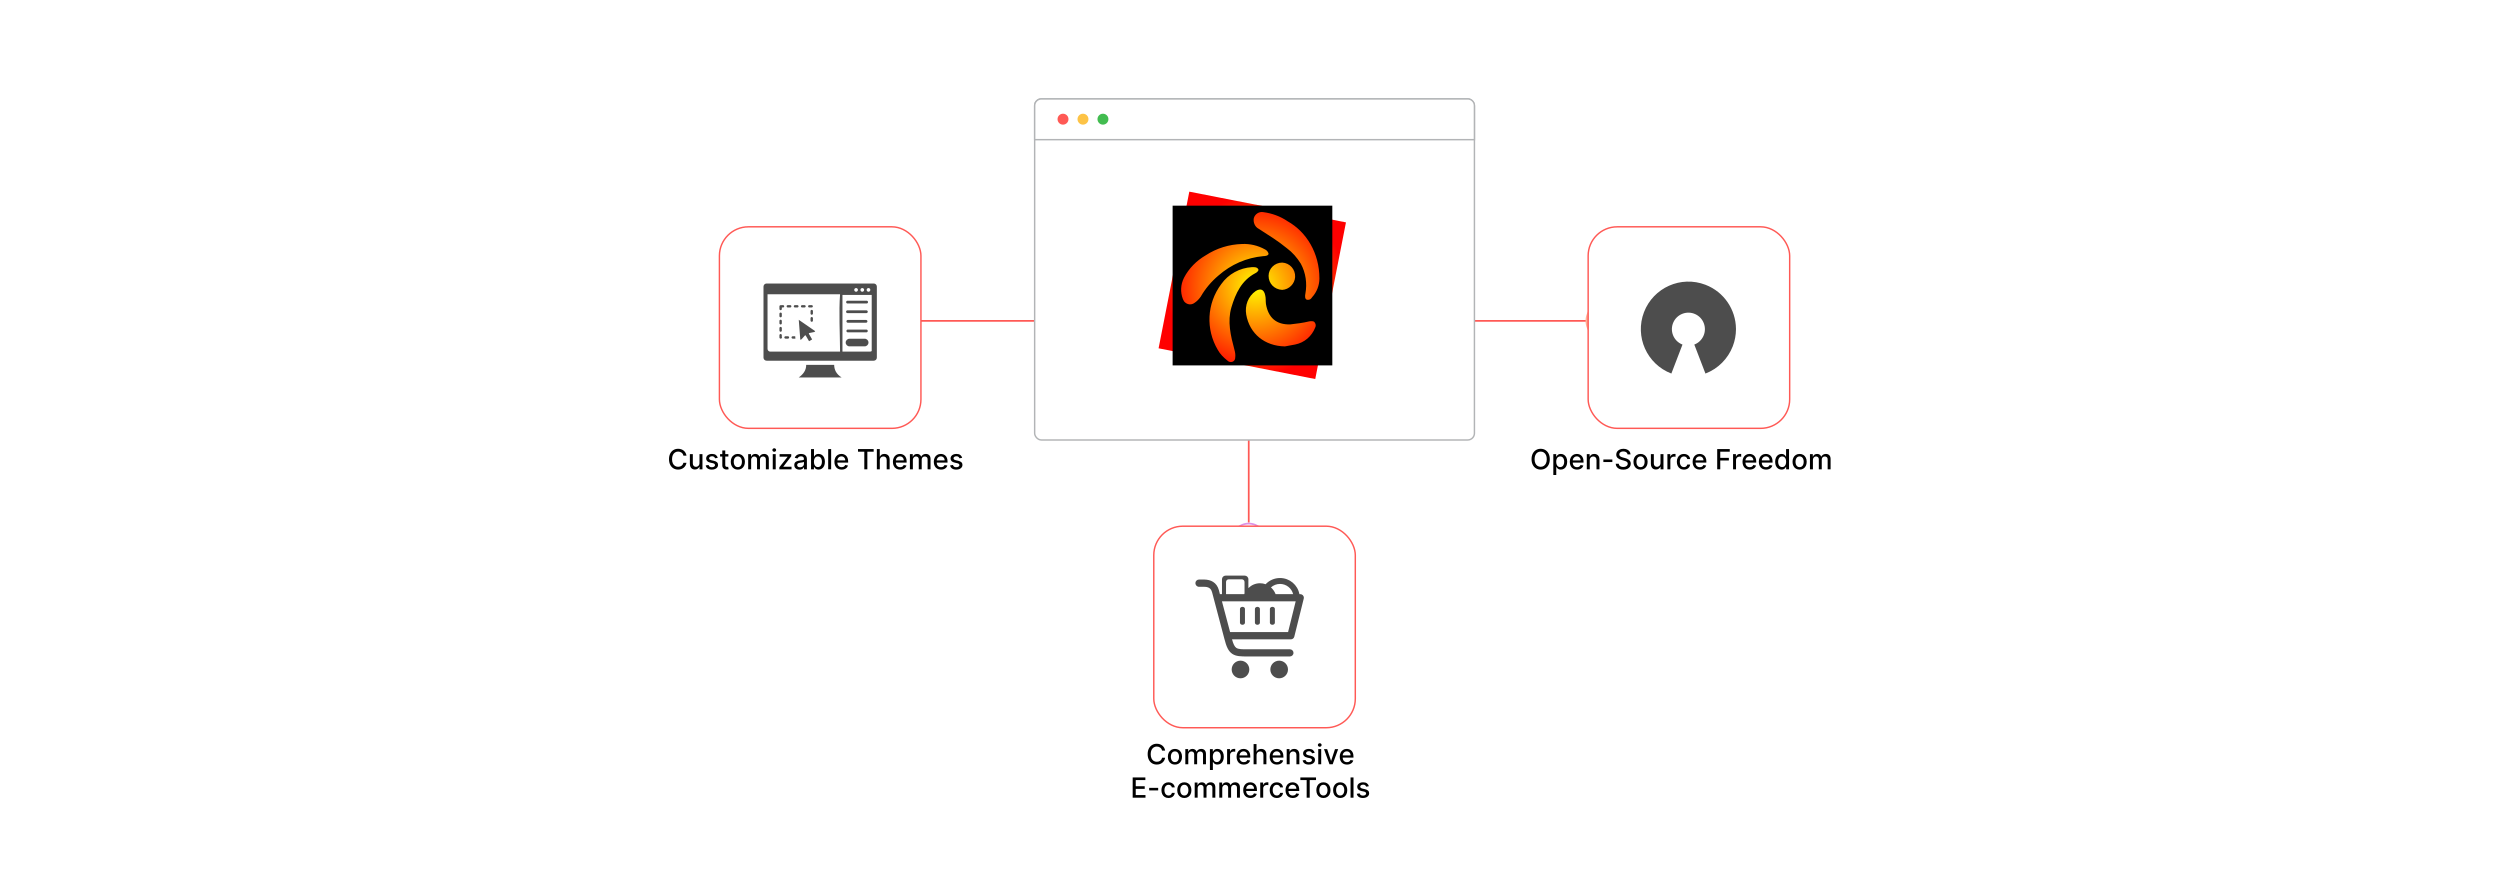 <?xml version="1.0" encoding="UTF-8"?><svg id="Layer_1" xmlns="http://www.w3.org/2000/svg" xmlns:xlink="http://www.w3.org/1999/xlink" viewBox="0 0 860 300"><defs><filter id="drop-shadow-1" filterUnits="userSpaceOnUse"><feOffset dx="2" dy="2"/><feGaussianBlur result="blur" stdDeviation="4"/><feFlood flood-color="#333" flood-opacity=".1"/><feComposite in2="blur" operator="in"/><feComposite in="SourceGraphic"/></filter><filter id="drop-shadow-2" filterUnits="userSpaceOnUse"><feOffset dx="2" dy="2"/><feGaussianBlur result="blur-2" stdDeviation="4"/><feFlood flood-color="#333" flood-opacity=".1"/><feComposite in2="blur-2" operator="in"/><feComposite in="SourceGraphic"/></filter><linearGradient id="New_Gradient_Swatch_copy_3" x1="545.421" y1="110.38" x2="558.561" y2="110.38" gradientUnits="userSpaceOnUse"><stop offset=".001" stop-color="#ffb199"/><stop offset="1" stop-color="#ff784e"/></linearGradient><filter id="drop-shadow-3" filterUnits="userSpaceOnUse"><feOffset dx="2" dy="2"/><feGaussianBlur result="blur-3" stdDeviation="4"/><feFlood flood-color="#333" flood-opacity=".1"/><feComposite in2="blur-3" operator="in"/><feComposite in="SourceGraphic"/></filter><filter id="drop-shadow-4" filterUnits="userSpaceOnUse"><feOffset dx="2" dy="2"/><feGaussianBlur result="blur-4" stdDeviation="4"/><feFlood flood-color="#333" flood-opacity=".1"/><feComposite in2="blur-4" operator="in"/><feComposite in="SourceGraphic"/></filter><radialGradient id="radial-gradient" cx="429.914" cy="2118.166" fx="429.914" fy="2118.166" r="30.73" gradientTransform="translate(0 2214.587) scale(1 -1)" gradientUnits="userSpaceOnUse"><stop offset="0" stop-color="#fffe00"/><stop offset=".27" stop-color="#ffb800"/><stop offset="1" stop-color="red"/></radialGradient></defs><rect width="860" height="300" rx="5" ry="5" fill="#fff" stroke-width="0"/><line x1="311.879" y1="110.38" x2="358.472" y2="110.38" fill="none" stroke="#ff5955" stroke-miterlimit="10" stroke-width=".599"/><circle cx="306.134" cy="110.38" r="5.744" fill="none" stroke="#ff5955" stroke-miterlimit="10" stroke-width=".599"/><g filter="url(#drop-shadow-1)"><rect x="245.479" y="76.027" width="69.323" height="69.323" rx="9.975" ry="9.975" fill="#fff" stroke="#ff5955" stroke-miterlimit="10" stroke-width=".5"/><path d="M261.702,95.526h36.877c.585.002,1.058.475,1.06,1.06v24.437c-.002.585-.475,1.058-1.06,1.06h-36.877c-.587-.002-1.062-.479-1.06-1.066h0v-24.437c.005-.582.478-1.052,1.06-1.054ZM276.3,115.362h.038l1.006-.581c.007-.007.013-.016.016-.025.003-.007.003-.015,0-.022l-1.101-1.904h0c-.01-.015-.016-.033-.019-.051-.021-.094.038-.187.132-.208.002-0.0.003-.001.004-.001l1.619-.336h0c.121-.022.235-.07.336-.14.033-.023.058-.055.073-.092.009-.02.009-.043,0-.064-.037-.057-.086-.104-.143-.14l-5.487-3.786.511,6.636c.001.067.018.133.048.194.011.021.031.036.054.041.039.005.079-.002.114-.019.111-.051.21-.125.289-.219l1.101-1.238h0c.013-.015.028-.028.044-.038.086-.048.195-.018.244.067l1.111,1.904c.006.002.013.002.019,0l-.009.022ZM266.535,102.984c-.226-.001-.41.181-.411.407,0,.015.001.029.002.043v.854c-.001.226.181.41.408.411.109.001.213-.042.291-.119.08-.076.124-.182.124-.292v-.511h.409c.226,0,.409-.183.409-.409,0-.226-.183-.409-.409-.409h-0l-.822.025ZM266.945,105.93c.001-.226-.181-.41-.408-.411-.109-.001-.213.042-.291.119-.08.076-.124.182-.124.292v.822c-.001.226.181.41.408.411.109.001.213-.042.291-.119.08-.076.124-.182.124-.292v-.835.013ZM266.945,108.392c-.001-.228-.187-.411-.415-.41-.106.001-.207.042-.283.115-.08.077-.124.184-.124.295v.819c.001.228.187.411.415.41.106-.001.207-.042.283-.115.08-.077.124-.184.124-.295v-.832.013ZM266.945,110.852c-.003-.228-.19-.41-.418-.407-.104.001-.205.043-.28.115-.079.076-.124.182-.124.292v.822c-.02.227.148.427.375.447.227.02.427-.148.447-.375.002-.024.002-.048,0-.072v-.835.013ZM266.945,113.314c.001-.226-.181-.41-.408-.411-.109-.001-.213.042-.291.119-.08.076-.124.182-.124.292v.749c-.009.228.169.419.396.428.005 0.0.011 0.0.016 0h.054c.228-.001.412-.187.411-.414-0-.072-.019-.142-.055-.204v-.574.016ZM268.23,113.67c-.226-.001-.41.181-.411.408-.001.109.042.213.119.291.076.08.182.124.292.124h.822c.228-.003.41-.19.407-.418-.001-.104-.043-.205-.115-.28-.076-.08-.182-.124-.292-.124h-.822ZM270.693,113.67c-.228.001-.411.187-.41.415.001.106.042.207.115.283.077.08.184.124.295.124h.819c.035.004.07.004.105,0l-.06-.806h-.854l-.009-.016ZM276.827,108.287c.003.228.19.41.418.407.104-.001.205-.043.28-.115.08-.076.124-.182.124-.292v-.822c.001-.226-.181-.41-.408-.411-.109-.001-.213.042-.291.119-.08.076-.124.182-.124.292v.822ZM276.827,105.825c-.02.227.148.427.375.447.227.02.427-.148.447-.375.002-.024.002-.048,0-.072v-.822c-.003-.228-.19-.41-.418-.407-.104.001-.205.043-.28.115-.079.076-.124.182-.124.292v.822ZM277.211,103.778c.226-.001.409-.185.408-.411-0-.106-.042-.208-.116-.284-.076-.08-.182-.124-.292-.124h-.822c-.226.001-.409.185-.408.411 0.0.106.042.208.116.284.076.08.182.124.292.124h.822ZM274.748,103.778c.226,0,.409-.183.409-.409,0-.226-.183-.409-.409-.409h-.819c-.226,0-.409.183-.409.409,0,.226.183.409.409.409h.819ZM272.289,103.778c.226,0,.409-.183.409-.409,0-.226-.183-.409-.409-.409h-.822c-.226,0-.409.183-.409.409,0,.226.183.409.409.409h.822ZM269.826,103.778c.226-.001.409-.185.408-.411-0-.106-.042-.208-.116-.284-.076-.08-.182-.124-.292-.124h-.822c-.226.001-.409.185-.408.411 0.0.106.042.208.116.284.076.08.182.124.292.124h.822ZM286.983,118.945c-.032-6.201-.463-13.707,0-19.721h-24.951v18.785c0,.526.426.952.952.952l23.999-.016ZM289.604,102.4c-.263.03-.501-.158-.531-.421-.03-.263.158-.501.421-.531.037-.004.073-.004.11,0h6.462c.263-.03.501.158.531.421.03.263-.158.501-.421.531-.037.004-.073.004-.11,0h-6.462ZM290.223,114.517h5.224c.724.002,1.309.59,1.308,1.314,0,.002,0,.004,0,.006h0c-.002.722-.586,1.307-1.308,1.311h-5.224c-.722-.004-1.306-.589-1.308-1.311h0c.002-.721.586-1.306,1.308-1.308v-.013ZM289.588,112.324c-.263-.03-.451-.268-.421-.531.026-.221.2-.395.421-.421h6.5c.263.03.451.268.421.531-.026.221-.2.395-.421.421h-6.5ZM289.706,109.017c-.263.03-.501-.158-.531-.421s.158-.501.421-.531c.037-.004.073-.004.11,0h6.265c.263.03.451.268.421.531-.026.221-.2.395-.421.421h-6.265ZM289.582,105.711c-.263.03-.501-.158-.531-.421-.03-.263.158-.501.421-.531.037-.004.073-.004.11,0h6.509c.263.03.451.268.421.531-.026.221-.2.395-.421.421h-6.509ZM297.868,118.764v-19.311h-10.063v19.492h9.521c.198.001.391-.063.549-.181h-.006ZM275.336,123.524h9.616c.025,1.663.711,3.155,2.567,4.326h-14.754c1.495-1.082,2.574-2.393,2.567-4.326h.003ZM296.757,97.088c.35,0,.635.284.635.635s-.284.635-.635.635-.635-.284-.635-.635.284-.635.635-.635ZM292.492,97.088c.35,0,.635.284.635.635s-.284.635-.635.635-.635-.284-.635-.635.284-.635.635-.635ZM294.625,97.088c.35,0,.635.284.635.635s-.284.635-.635.635-.635-.284-.635-.635.284-.635.635-.635Z" fill="#4d4d4d" fill-rule="evenodd" stroke-width="0"/></g><path d="M236.148,156.744h-1.06c-.041-.227-.117-.426-.229-.599s-.247-.318-.408-.439c-.161-.12-.34-.21-.539-.272-.198-.061-.408-.092-.631-.092-.401,0-.76.101-1.076.303s-.565.498-.748.888-.273.866-.273,1.428c0,.567.091,1.045.273,1.435.183.39.433.685.75.884.317.2.675.299,1.071.299.22,0,.429-.03.627-.09.199-.06.379-.149.539-.267.161-.118.298-.263.41-.434.112-.171.19-.368.233-.59l1.06.003c-.057.342-.166.657-.328.944s-.369.534-.622.741-.542.368-.866.481-.678.17-1.06.17c-.604,0-1.141-.144-1.612-.43s-.843-.698-1.113-1.233c-.272-.535-.406-1.173-.406-1.915,0-.744.136-1.382.408-1.917.272-.534.644-.944,1.115-1.231.472-.287,1.008-.43,1.608-.43.369,0,.715.053,1.035.158.321.105.609.26.866.462.256.203.468.45.636.742.168.291.281.624.34.998Z" stroke-width="0"/><path d="M240.624,159.278v-3.057h1.02v5.224h-1v-.905h-.055c-.12.279-.311.511-.576.696-.264.185-.592.277-.984.277-.336,0-.632-.074-.89-.223-.257-.148-.459-.369-.605-.662-.146-.292-.22-.654-.22-1.085v-3.323h1.017v3.2c0,.356.099.639.296.85s.453.316.769.316c.19,0,.381-.048.569-.143.19-.095.348-.239.474-.432.125-.193.188-.438.185-.735Z" stroke-width="0"/><path d="M246.913,157.496l-.922.163c-.038-.118-.099-.23-.182-.336s-.194-.194-.335-.262c-.141-.068-.316-.102-.527-.102-.288,0-.528.064-.721.192s-.289.293-.289.495c0,.175.065.315.194.422.129.106.337.194.625.262l.83.19c.48.111.839.282,1.074.514.236.231.354.532.354.901,0,.312-.091.591-.271.835-.181.244-.431.435-.752.573-.32.138-.691.207-1.113.207-.585,0-1.062-.126-1.432-.376-.37-.251-.597-.607-.681-1.069l.983-.15c.06.256.186.45.377.58s.439.195.745.195c.333,0,.6-.069.799-.209.199-.139.3-.31.3-.512,0-.163-.061-.3-.183-.412-.121-.111-.307-.195-.556-.252l-.885-.194c-.487-.111-.847-.288-1.079-.531s-.349-.55-.349-.921c0-.309.086-.578.259-.81.172-.231.41-.412.714-.542s.651-.195,1.044-.195c.565,0,1.009.122,1.333.366s.538.569.643.978Z" stroke-width="0"/><path d="M250.559,156.22v.816h-2.853v-.816h2.853ZM248.471,154.969h1.017v4.941c0,.197.029.345.088.444.06.099.136.166.23.201.095.035.197.053.309.053.081,0,.152-.006.214-.017s.108-.021.143-.027l.184.84c-.059.023-.143.046-.251.07-.109.024-.245.037-.408.039-.268.005-.518-.043-.748-.143-.231-.1-.419-.254-.561-.462-.143-.209-.214-.471-.214-.786v-5.152Z" stroke-width="0"/><path d="M253.817,161.549c-.489,0-.917-.112-1.282-.337-.365-.224-.648-.538-.85-.942-.202-.403-.303-.875-.303-1.415,0-.542.101-1.016.303-1.421.201-.406.484-.721.85-.946.365-.224.793-.336,1.282-.336.49,0,.917.112,1.282.336.365.225.648.54.85.946.202.406.303.879.303,1.421,0,.54-.101,1.011-.303,1.415-.201.404-.484.718-.85.942-.365.225-.792.337-1.282.337ZM253.821,160.696c.317,0,.58-.084.788-.252.209-.168.363-.391.465-.67.101-.279.151-.586.151-.921,0-.334-.051-.64-.151-.92-.102-.28-.256-.505-.465-.675-.208-.17-.471-.255-.788-.255-.32,0-.585.085-.795.255-.209.17-.364.396-.466.675-.101.28-.151.586-.151.92,0,.335.051.643.151.921.102.279.257.502.466.67.21.168.475.252.795.252Z" stroke-width="0"/><path d="M257.375,161.444v-5.224h.976v.85h.065c.108-.288.286-.513.533-.675s.543-.243.888-.243c.35,0,.643.082.879.245.237.164.412.388.525.673h.055c.125-.279.323-.501.596-.668.272-.167.596-.25.973-.25.474,0,.86.148,1.161.445.3.297.45.745.45,1.343v3.503h-1.017v-3.408c0-.353-.097-.61-.289-.769s-.423-.238-.69-.238c-.331,0-.588.102-.772.304-.184.203-.275.463-.275.781v3.329h-1.013v-3.472c0-.283-.089-.511-.266-.684s-.407-.258-.69-.258c-.192,0-.37.05-.532.151-.162.101-.292.241-.391.42s-.148.387-.148.622v3.221h-1.017Z" stroke-width="0"/><path d="M266.341,155.415c-.177,0-.328-.06-.454-.179s-.189-.261-.189-.427c0-.168.062-.311.189-.43s.277-.179.454-.179.328.06.454.179.189.262.189.43c0,.166-.062.308-.189.427s-.277.179-.454.179ZM265.827,161.444v-5.224h1.017v5.224h-1.017Z" stroke-width="0"/><path d="M268.093,161.444v-.697l2.829-3.595v-.047h-2.737v-.884h4.006v.741l-2.721,3.551v.047h2.815v.884h-4.192Z" stroke-width="0"/><path d="M274.993,161.56c-.331,0-.631-.062-.898-.185s-.478-.303-.634-.539-.233-.525-.233-.867c0-.294.057-.537.17-.728s.267-.341.459-.452c.193-.111.408-.195.646-.252s.48-.1.728-.129c.314-.036.567-.066.762-.09.195-.024.337-.063.426-.117.088-.055.133-.143.133-.266v-.023c0-.297-.084-.527-.25-.69-.167-.164-.415-.245-.743-.245-.343,0-.612.076-.808.226-.196.151-.332.318-.407.502l-.955-.218c.113-.317.279-.574.498-.77.219-.196.471-.339.757-.429.285-.089.586-.134.901-.134.208,0,.43.024.665.073.234.049.454.138.659.267.205.129.374.314.505.553.132.239.197.549.197.93v3.469h-.993v-.714h-.04c-.066.132-.165.261-.296.388-.132.127-.301.232-.507.316-.207.084-.454.126-.741.126ZM275.214,160.743c.281,0,.521-.055.723-.167.2-.111.353-.257.459-.437s.158-.373.158-.58v-.673c-.036.036-.106.069-.209.1-.103.031-.221.057-.352.078-.131.021-.259.041-.384.058-.125.017-.23.031-.312.043-.197.025-.377.067-.539.126-.162.059-.292.144-.388.253-.097.11-.144.256-.144.437,0,.252.093.441.278.57.185.128.423.192.711.192Z" stroke-width="0"/><path d="M278.997,161.444v-6.965h1.017v2.588h.06c.06-.108.144-.234.256-.377.11-.143.265-.268.462-.376.197-.108.458-.162.782-.162.422,0,.798.106,1.129.32.331.213.592.52.781.921.189.401.283.884.283,1.449s-.094,1.048-.282,1.45c-.188.403-.446.712-.775.929-.328.216-.704.325-1.125.325-.317,0-.577-.053-.777-.16-.201-.107-.357-.231-.471-.374-.114-.143-.201-.27-.263-.381h-.085v.813h-.992ZM279.993,158.832c0,.367.053.69.16.966.106.277.26.493.462.648s.449.233.741.233c.304,0,.558-.081.762-.243s.359-.383.465-.662.158-.593.158-.942c0-.345-.052-.654-.155-.928-.102-.274-.257-.491-.462-.65-.206-.159-.461-.238-.768-.238-.295,0-.543.076-.746.228s-.356.364-.461.636-.156.589-.156.952Z" stroke-width="0"/><path d="M285.914,154.479v6.965h-1.017v-6.965h1.017Z" stroke-width="0"/><path d="M289.522,161.549c-.515,0-.957-.11-1.328-.332-.37-.221-.656-.533-.856-.935-.201-.403-.301-.875-.301-1.417,0-.535.1-1.007.301-1.415.2-.408.481-.727.843-.956.362-.229.785-.343,1.27-.343.295,0,.58.049.857.146.276.098.524.251.744.46.221.208.394.479.52.811s.19.735.19,1.209v.36h-4.152v-.762h3.156c0-.268-.055-.505-.163-.712-.109-.207-.262-.372-.458-.492s-.426-.18-.689-.18c-.285,0-.534.07-.746.209-.212.14-.376.321-.49.544s-.172.465-.172.726v.595c0,.349.062.646.185.891.124.245.297.432.519.56.223.128.482.192.779.192.192,0,.368-.028.527-.084.158-.056.295-.139.411-.25.115-.111.204-.248.265-.412l.963.174c-.077.283-.215.531-.413.743-.198.212-.446.377-.745.493-.298.117-.638.175-1.019.175Z" stroke-width="0"/><path d="M295.152,155.384v-.905h5.39v.905h-2.173v6.06h-1.047v-6.06h-2.17Z" stroke-width="0"/><path d="M302.654,158.342v3.102h-1.017v-6.965h1.003v2.591h.065c.123-.281.31-.504.561-.67s.58-.248.986-.248c.358,0,.672.074.94.221.269.147.477.367.626.658.148.291.223.655.223,1.09v3.323h-1.018v-3.2c0-.383-.099-.681-.296-.893s-.471-.318-.822-.318c-.24,0-.455.051-.644.153s-.338.251-.445.447c-.108.196-.162.433-.162.709Z" stroke-width="0"/><path d="M309.643,161.549c-.515,0-.957-.11-1.328-.332-.37-.221-.656-.533-.856-.935-.201-.403-.301-.875-.301-1.417,0-.535.1-1.007.301-1.415.2-.408.481-.727.843-.956.362-.229.785-.343,1.27-.343.295,0,.58.049.857.146.276.098.524.251.744.46.221.208.394.479.52.811s.19.735.19,1.209v.36h-4.152v-.762h3.156c0-.268-.055-.505-.163-.712-.109-.207-.262-.372-.458-.492s-.426-.18-.689-.18c-.285,0-.534.07-.746.209-.212.14-.376.321-.49.544s-.172.465-.172.726v.595c0,.349.062.646.185.891.124.245.297.432.519.56.223.128.482.192.779.192.192,0,.368-.028.527-.084.158-.056.295-.139.411-.25.115-.111.204-.248.265-.412l.963.174c-.077.283-.215.531-.413.743-.198.212-.446.377-.745.493-.298.117-.638.175-1.019.175Z" stroke-width="0"/><path d="M313.008,161.444v-5.224h.976v.85h.065c.108-.288.286-.513.533-.675s.543-.243.888-.243c.35,0,.643.082.879.245.237.164.412.388.525.673h.055c.125-.279.323-.501.596-.668.272-.167.596-.25.973-.25.474,0,.86.148,1.161.445.3.297.45.745.45,1.343v3.503h-1.017v-3.408c0-.353-.097-.61-.289-.769s-.423-.238-.69-.238c-.331,0-.588.102-.772.304-.184.203-.275.463-.275.781v3.329h-1.013v-3.472c0-.283-.089-.511-.266-.684s-.407-.258-.69-.258c-.192,0-.37.05-.532.151-.162.101-.292.241-.391.42s-.148.387-.148.622v3.221h-1.017Z" stroke-width="0"/><path d="M323.71,161.549c-.515,0-.957-.11-1.328-.332-.37-.221-.656-.533-.856-.935-.201-.403-.301-.875-.301-1.417,0-.535.1-1.007.301-1.415.2-.408.481-.727.843-.956.362-.229.785-.343,1.27-.343.295,0,.58.049.857.146.276.098.524.251.744.46.221.208.394.479.52.811s.19.735.19,1.209v.36h-4.152v-.762h3.156c0-.268-.055-.505-.163-.712-.109-.207-.262-.372-.458-.492s-.426-.18-.689-.18c-.285,0-.534.07-.746.209-.212.14-.376.321-.49.544s-.172.465-.172.726v.595c0,.349.062.646.185.891.124.245.297.432.519.56.223.128.482.192.779.192.192,0,.368-.028.527-.084.158-.056.295-.139.411-.25.115-.111.204-.248.265-.412l.963.174c-.077.283-.215.531-.413.743-.198.212-.446.377-.745.493-.298.117-.638.175-1.019.175Z" stroke-width="0"/><path d="M330.988,157.496l-.922.163c-.038-.118-.099-.23-.182-.336s-.194-.194-.335-.262c-.141-.068-.316-.102-.527-.102-.288,0-.528.064-.721.192s-.289.293-.289.495c0,.175.065.315.194.422.129.106.337.194.625.262l.83.19c.48.111.839.282,1.074.514.236.231.354.532.354.901,0,.312-.091.591-.271.835-.181.244-.431.435-.752.573-.32.138-.691.207-1.113.207-.585,0-1.062-.126-1.432-.376-.37-.251-.597-.607-.681-1.069l.983-.15c.06.256.186.45.377.58s.439.195.745.195c.333,0,.6-.069.799-.209.199-.139.3-.31.3-.512,0-.163-.061-.3-.183-.412-.121-.111-.307-.195-.556-.252l-.885-.194c-.487-.111-.847-.288-1.079-.531s-.349-.55-.349-.921c0-.309.086-.578.259-.81.172-.231.41-.412.714-.542s.651-.195,1.044-.195c.565,0,1.009.122,1.333.366s.538.569.643.978Z" stroke-width="0"/><line x1="429.563" y1="146.699" x2="429.563" y2="179.763" fill="none" stroke="#ff5955" stroke-miterlimit="10" stroke-width=".599"/><circle cx="429.563" cy="185.854" r="5.744" fill="none" stroke="#db92e6" stroke-miterlimit="10" stroke-width=".599"/><circle cx="429.563" cy="140.955" r="5.744" fill="none" stroke="#db92e6" stroke-miterlimit="10" stroke-width=".599"/><g filter="url(#drop-shadow-2)"><rect x="394.901" y="179.013" width="69.323" height="69.323" rx="9.975" ry="9.975" fill="#fff" stroke="#ff5955" stroke-miterlimit="10" stroke-width=".5"/><path d="M410.445,199.859c-.665,0-1.233-.568-1.233-1.264,0-.665.568-1.233,1.233-1.233h1.835c1.139.03,2.15.252,3.001.79.948.601,1.643,1.516,2.023,2.876,0,.03,0,.064.03.094l.316,1.267h.711v-5.127c0-.69.562-1.251,1.251-1.251h6.582c.69,0,1.251.562,1.251,1.251v3.043c1.039-1.036,2.448-1.671,4.003-1.671.674,0,1.324.121,1.926.34,1.239-1.315,2.998-2.138,4.948-2.138,3.329,0,6.096,2.393,6.679,5.552h.301c.696,0,1.233.568,1.233,1.233,0,.128-.033.252-.064.38l-3.223,12.988c-.128.568-.632.948-1.2.948h-20.229c.444,1.643.884,2.527,1.485,2.94.726.474,1.992.504,4.109.474h14.315c.696,0,1.233.568,1.233,1.233,0,.696-.568,1.233-1.233,1.233h-14.282c-2.624.03-4.234-.03-5.531-.884-1.327-.884-2.023-2.402-2.718-5.151h0l-4.234-16.025q0-.03-.03-.064c-.188-.696-.504-1.169-.948-1.421-.444-.285-1.042-.41-1.737-.41h-1.804v-.003h0ZM434.841,207.458c0-.389.386-.705.86-.705s.86.316.86.705v4.766c0,.389-.386.705-.86.705s-.86-.316-.86-.705v-4.766h0ZM429.692,207.458c0-.389.386-.705.86-.705s.86.316.86.705v4.766c0,.389-.386.705-.86.705s-.86-.316-.86-.705v-4.766h0ZM424.547,207.458c0-.389.386-.705.86-.705s.86.316.86.705v4.766c0,.389-.386.705-.86.705s-.86-.316-.86-.705v-4.766h0ZM435.202,200.072c.702.623,1.258,1.415,1.607,2.317h6.029c-.51-2.02-2.339-3.517-4.516-3.517-1.2,0-2.293.453-3.119,1.2h0ZM437.219,204.852h-18.874l2.813,10.588h19.94l2.621-10.588h-6.5ZM426.011,202.389c.033-.088.07-.173.106-.258v-3.933c0-.498-.41-.908-.908-.908h-4.544c-.498,0-.908.407-.908.908v4.191h6.254ZM438.033,225.269c1.677,0,3.034,1.358,3.034,3.034s-1.358,3.034-3.034,3.034c-1.674,0-3.034-1.358-3.034-3.034s1.361-3.034,3.034-3.034h0ZM424.729,225.269c1.674,0,3.034,1.358,3.034,3.034s-1.358,3.034-3.034,3.034-3.034-1.358-3.034-3.034,1.358-3.034,3.034-3.034h0Z" fill="#4d4d4d" stroke-width="0"/></g><path d="M400.806,258.214h-1.06c-.041-.227-.117-.426-.229-.599s-.247-.318-.408-.439c-.161-.12-.34-.21-.539-.272-.198-.061-.408-.092-.631-.092-.401,0-.76.101-1.076.303s-.565.498-.748.888-.273.866-.273,1.428c0,.567.091,1.045.273,1.435.183.39.433.685.75.884.317.2.675.299,1.071.299.22,0,.429-.03.627-.09.199-.06.379-.149.539-.267.161-.118.298-.263.41-.434.112-.171.19-.368.233-.59l1.06.003c-.057.342-.166.657-.328.944s-.369.534-.622.741-.542.368-.866.481-.678.17-1.06.17c-.604,0-1.141-.144-1.612-.43s-.843-.698-1.113-1.233c-.272-.535-.406-1.173-.406-1.915,0-.744.136-1.382.408-1.917.272-.534.644-.944,1.115-1.231.472-.287,1.008-.43,1.608-.43.369,0,.715.053,1.035.158.321.105.609.26.866.462.256.203.468.45.636.742.168.291.281.624.34.998Z" stroke-width="0"/><path d="M404.183,263.02c-.489,0-.917-.112-1.282-.337-.365-.224-.648-.538-.85-.942-.202-.403-.303-.875-.303-1.415,0-.542.101-1.016.303-1.421.201-.406.484-.721.85-.946.365-.224.793-.336,1.282-.336.49,0,.917.112,1.282.336.365.225.648.54.85.946.202.406.303.879.303,1.421,0,.54-.101,1.011-.303,1.415-.201.404-.484.718-.85.942-.365.225-.792.337-1.282.337ZM404.187,262.166c.317,0,.58-.084.788-.252.209-.168.363-.391.465-.67.101-.279.151-.586.151-.921,0-.334-.051-.64-.151-.92-.102-.28-.256-.505-.465-.675-.208-.17-.471-.255-.788-.255-.32,0-.585.085-.795.255-.209.17-.364.396-.466.675-.101.28-.151.586-.151.92,0,.335.051.643.151.921.102.279.257.502.466.67.21.168.475.252.795.252Z" stroke-width="0"/><path d="M407.751,262.914v-5.224h.976v.85h.065c.108-.288.286-.513.533-.675s.543-.243.888-.243c.35,0,.643.082.879.245.237.164.412.388.525.673h.055c.125-.279.323-.501.596-.668.272-.167.596-.25.973-.25.474,0,.86.148,1.161.445.3.297.45.745.45,1.343v3.503h-1.017v-3.408c0-.353-.097-.61-.289-.769s-.423-.238-.69-.238c-.331,0-.588.102-.772.304-.184.203-.275.463-.275.781v3.329h-1.013v-3.472c0-.283-.089-.511-.266-.684s-.407-.258-.69-.258c-.192,0-.37.05-.532.151-.162.101-.292.241-.391.42s-.148.387-.148.622v3.221h-1.017Z" stroke-width="0"/><path d="M416.212,264.873v-7.183h.993v.847h.085c.059-.108.144-.234.255-.377.111-.143.266-.268.463-.376.197-.108.458-.162.782-.162.421,0,.798.106,1.129.32.331.213.591.52.78.921s.284.884.284,1.449-.095,1.048-.282,1.45c-.189.403-.447.712-.775.929-.329.216-.704.325-1.126.325-.317,0-.576-.053-.777-.16-.2-.107-.357-.231-.471-.374-.113-.143-.2-.27-.262-.381h-.061v2.772h-1.017ZM417.208,260.302c0,.367.054.69.16.966.106.277.261.493.463.648.201.155.448.233.741.233.304,0,.558-.081.762-.243s.358-.383.464-.662.158-.593.158-.942c0-.345-.052-.654-.154-.928-.103-.274-.258-.491-.463-.65s-.461-.238-.767-.238c-.295,0-.544.076-.747.228-.202.152-.356.364-.461.636-.103.272-.156.589-.156.952Z" stroke-width="0"/><path d="M422.122,262.914v-5.224h.982v.83h.055c.096-.281.264-.503.505-.665s.516-.243.821-.243c.064,0,.139.002.227.007.087.004.155.01.205.017v.973c-.04-.012-.113-.024-.217-.039-.104-.015-.209-.022-.314-.022-.24,0-.454.051-.641.151-.188.101-.335.24-.444.418-.108.178-.163.38-.163.607v3.19h-1.017Z" stroke-width="0"/><path d="M427.862,263.02c-.515,0-.957-.11-1.328-.332-.37-.221-.656-.533-.856-.935-.201-.403-.301-.875-.301-1.417,0-.535.1-1.007.301-1.415.2-.408.481-.727.843-.956.362-.229.785-.343,1.27-.343.295,0,.58.049.857.146.276.098.524.251.744.46.221.208.394.479.52.811s.19.735.19,1.209v.36h-4.152v-.762h3.156c0-.268-.055-.505-.163-.712-.109-.207-.262-.372-.458-.492s-.426-.18-.689-.18c-.285,0-.534.07-.746.209-.212.14-.376.321-.49.544s-.172.465-.172.726v.595c0,.349.062.646.185.891.124.245.297.432.519.56.223.128.482.192.779.192.192,0,.368-.028.527-.084.158-.056.295-.139.411-.25.115-.111.204-.248.265-.412l.963.174c-.077.283-.215.531-.413.743-.198.212-.446.377-.745.493-.298.117-.638.175-1.019.175Z" stroke-width="0"/><path d="M432.253,259.813v3.102h-1.017v-6.965h1.003v2.591h.065c.123-.281.31-.504.561-.67s.58-.248.986-.248c.358,0,.672.074.94.221.269.147.477.367.626.658.148.291.223.655.223,1.09v3.323h-1.018v-3.2c0-.383-.099-.681-.296-.893s-.471-.318-.822-.318c-.24,0-.455.051-.644.153s-.338.251-.445.447c-.108.196-.162.433-.162.709Z" stroke-width="0"/><path d="M439.252,263.02c-.515,0-.957-.11-1.328-.332-.37-.221-.656-.533-.856-.935-.201-.403-.301-.875-.301-1.417,0-.535.1-1.007.301-1.415.2-.408.481-.727.843-.956.362-.229.785-.343,1.27-.343.295,0,.58.049.857.146.276.098.524.251.744.46.221.208.394.479.52.811s.19.735.19,1.209v.36h-4.152v-.762h3.156c0-.268-.055-.505-.163-.712-.109-.207-.262-.372-.458-.492s-.426-.18-.689-.18c-.285,0-.534.07-.746.209-.212.14-.376.321-.49.544s-.172.465-.172.726v.595c0,.349.062.646.185.891.124.245.297.432.519.56.223.128.482.192.779.192.192,0,.368-.028.527-.084.158-.056.295-.139.411-.25.115-.111.204-.248.265-.412l.963.174c-.077.283-.215.531-.413.743-.198.212-.446.377-.745.493-.298.117-.638.175-1.019.175Z" stroke-width="0"/><path d="M443.641,259.813v3.102h-1.017v-5.224h.976v.85h.065c.12-.276.309-.498.565-.666.258-.168.582-.252.975-.252.356,0,.668.074.935.223s.475.369.622.662.221.654.221,1.085v3.323h-1.017v-3.2c0-.378-.099-.675-.296-.889s-.468-.321-.812-.321c-.236,0-.445.051-.628.153s-.326.251-.432.447-.158.433-.158.709Z" stroke-width="0"/><path d="M452.26,258.966l-.922.163c-.038-.118-.099-.23-.182-.336s-.194-.194-.335-.262c-.141-.068-.316-.102-.527-.102-.288,0-.528.064-.721.192s-.289.293-.289.495c0,.175.065.315.194.422.129.106.337.194.625.262l.83.19c.48.111.839.282,1.074.514.236.231.354.532.354.901,0,.312-.091.591-.271.835-.181.244-.431.435-.752.573-.32.138-.691.207-1.113.207-.585,0-1.062-.126-1.432-.376-.37-.251-.597-.607-.681-1.069l.983-.15c.06.256.186.45.377.58s.439.195.745.195c.333,0,.6-.069.799-.209.199-.139.3-.31.3-.512,0-.163-.061-.3-.183-.412-.121-.111-.307-.195-.556-.252l-.885-.194c-.487-.111-.847-.288-1.079-.531s-.349-.55-.349-.921c0-.309.086-.578.259-.81.172-.231.41-.412.714-.542s.651-.195,1.044-.195c.565,0,1.009.122,1.333.366s.538.569.643.978Z" stroke-width="0"/><path d="M453.991,256.885c-.177,0-.328-.06-.454-.179s-.189-.261-.189-.427c0-.168.062-.311.189-.43s.277-.179.454-.179.328.06.454.179.189.262.189.43c0,.166-.062.308-.189.427s-.277.179-.454.179ZM453.477,262.914v-5.224h1.017v5.224h-1.017Z" stroke-width="0"/><path d="M460.33,257.691l-1.895,5.224h-1.088l-1.897-5.224h1.091l1.323,4.019h.055l1.319-4.019h1.092Z" stroke-width="0"/><path d="M463.352,263.02c-.515,0-.957-.11-1.328-.332-.37-.221-.656-.533-.856-.935-.201-.403-.301-.875-.301-1.417,0-.535.1-1.007.301-1.415.2-.408.481-.727.843-.956.362-.229.785-.343,1.27-.343.295,0,.58.049.857.146.276.098.524.251.744.46.221.208.394.479.52.811s.19.735.19,1.209v.36h-4.152v-.762h3.156c0-.268-.055-.505-.163-.712-.109-.207-.262-.372-.458-.492s-.426-.18-.689-.18c-.285,0-.534.07-.746.209-.212.14-.376.321-.49.544s-.172.465-.172.726v.595c0,.349.062.646.185.891.124.245.297.432.519.56.223.128.482.192.779.192.192,0,.368-.028.527-.084.158-.056.295-.139.411-.25.115-.111.204-.248.265-.412l.963.174c-.077.283-.215.531-.413.743-.198.212-.446.377-.745.493-.298.117-.638.175-1.019.175Z" stroke-width="0"/><path d="M389.642,274.406v-6.965h4.366v.905h-3.315v2.122h3.088v.901h-3.088v2.132h3.356v.905h-4.407Z" stroke-width="0"/><path d="M398.413,271.022v.881h-3.088v-.881h3.088Z" stroke-width="0"/><path d="M401.969,274.511c-.506,0-.94-.115-1.304-.345-.364-.23-.644-.548-.839-.954-.195-.406-.292-.871-.292-1.394,0-.531.1-1.0.299-1.406s.48-.725.844-.954c.362-.229.79-.343,1.282-.343.397,0,.75.073,1.06.219.31.146.561.351.753.614.192.263.306.57.342.922h-.989c-.055-.245-.179-.456-.372-.633-.194-.177-.453-.265-.777-.265-.283,0-.531.074-.743.223s-.377.359-.495.633c-.117.273-.177.596-.177.967,0,.381.059.71.174.986.115.276.279.491.491.643s.462.228.75.228c.192,0,.368-.036.525-.107.157-.071.29-.174.398-.308.108-.134.184-.294.227-.483h.989c-.036.338-.145.64-.329.905s-.43.474-.736.625c-.308.152-.667.228-1.08.228Z" stroke-width="0"/><path d="M407.407,274.511c-.489,0-.917-.112-1.282-.337-.365-.224-.648-.538-.85-.942-.202-.403-.303-.875-.303-1.415,0-.542.101-1.016.303-1.421.201-.406.484-.721.85-.946.365-.224.793-.336,1.282-.336.49,0,.917.112,1.282.336.365.225.648.54.85.946.202.406.303.879.303,1.421,0,.54-.101,1.011-.303,1.415-.201.404-.484.718-.85.942-.365.225-.792.337-1.282.337ZM407.411,273.658c.317,0,.58-.084.788-.252.209-.168.363-.391.465-.67.101-.279.151-.586.151-.921,0-.334-.051-.64-.151-.92-.102-.28-.256-.505-.465-.675-.208-.17-.471-.255-.788-.255-.32,0-.585.085-.795.255-.209.17-.364.396-.466.675-.101.28-.151.586-.151.92,0,.335.051.643.151.921.102.279.257.502.466.67.21.168.475.252.795.252Z" stroke-width="0"/><path d="M410.974,274.406v-5.224h.976v.85h.065c.108-.288.286-.513.533-.675s.543-.243.888-.243c.35,0,.643.082.879.245.237.164.412.388.525.673h.055c.125-.279.323-.501.596-.668.272-.167.596-.25.973-.25.474,0,.86.148,1.161.445.3.297.45.745.45,1.343v3.503h-1.017v-3.408c0-.353-.097-.61-.289-.769s-.423-.238-.69-.238c-.331,0-.588.102-.772.304-.184.203-.275.463-.275.781v3.329h-1.013v-3.472c0-.283-.089-.511-.266-.684s-.407-.258-.69-.258c-.192,0-.37.05-.532.151-.162.101-.292.241-.391.42s-.148.387-.148.622v3.221h-1.017Z" stroke-width="0"/><path d="M419.435,274.406v-5.224h.976v.85h.065c.108-.288.286-.513.533-.675s.543-.243.888-.243c.35,0,.643.082.879.245.237.164.412.388.525.673h.055c.125-.279.323-.501.596-.668.272-.167.596-.25.973-.25.474,0,.86.148,1.161.445.3.297.45.745.45,1.343v3.503h-1.017v-3.408c0-.353-.097-.61-.289-.769s-.423-.238-.69-.238c-.331,0-.588.102-.772.304-.184.203-.275.463-.275.781v3.329h-1.013v-3.472c0-.283-.089-.511-.266-.684s-.407-.258-.69-.258c-.192,0-.37.05-.532.151-.162.101-.292.241-.391.42s-.148.387-.148.622v3.221h-1.017Z" stroke-width="0"/><path d="M430.147,274.511c-.515,0-.957-.11-1.328-.332-.37-.221-.656-.533-.856-.935-.201-.403-.301-.875-.301-1.417,0-.535.1-1.007.301-1.415.2-.408.481-.727.843-.956.362-.229.785-.343,1.27-.343.295,0,.58.049.857.146.276.098.524.251.744.46.221.208.394.479.52.811s.19.735.19,1.209v.36h-4.152v-.762h3.156c0-.268-.055-.505-.163-.712-.109-.207-.262-.372-.458-.492s-.426-.18-.689-.18c-.285,0-.534.07-.746.209-.212.14-.376.321-.49.544s-.172.465-.172.726v.595c0,.349.062.646.185.891.124.245.297.432.519.56.223.128.482.192.779.192.192,0,.368-.028.527-.084.158-.056.295-.139.411-.25.115-.111.204-.248.265-.412l.963.174c-.077.283-.215.531-.413.743-.198.212-.446.377-.745.493-.298.117-.638.175-1.019.175Z" stroke-width="0"/><path d="M433.521,274.406v-5.224h.982v.83h.055c.096-.281.264-.503.505-.665s.516-.243.821-.243c.064,0,.139.002.227.007.087.004.155.01.205.017v.973c-.04-.012-.113-.024-.217-.039-.104-.015-.209-.022-.314-.022-.24,0-.454.051-.641.151-.188.101-.335.24-.444.418-.108.178-.163.38-.163.607v3.19h-1.017Z" stroke-width="0"/><path d="M439.211,274.511c-.506,0-.94-.115-1.304-.345-.364-.23-.644-.548-.839-.954-.195-.406-.292-.871-.292-1.394,0-.531.1-1.0.299-1.406s.48-.725.844-.954c.362-.229.79-.343,1.282-.343.397,0,.75.073,1.06.219.31.146.561.351.753.614.192.263.306.57.342.922h-.989c-.055-.245-.179-.456-.372-.633-.194-.177-.453-.265-.777-.265-.283,0-.531.074-.743.223s-.377.359-.495.633c-.117.273-.177.596-.177.967,0,.381.059.71.174.986.115.276.279.491.491.643s.462.228.75.228c.192,0,.368-.036.525-.107.157-.071.29-.174.398-.308.108-.134.184-.294.227-.483h.989c-.036.338-.145.64-.329.905s-.43.474-.736.625c-.308.152-.667.228-1.08.228Z" stroke-width="0"/><path d="M444.699,274.511c-.515,0-.957-.11-1.328-.332-.37-.221-.656-.533-.856-.935-.201-.403-.301-.875-.301-1.417,0-.535.1-1.007.301-1.415.2-.408.481-.727.843-.956.362-.229.785-.343,1.27-.343.295,0,.58.049.857.146.276.098.524.251.744.46.221.208.394.479.52.811s.19.735.19,1.209v.36h-4.152v-.762h3.156c0-.268-.055-.505-.163-.712-.109-.207-.262-.372-.458-.492s-.426-.18-.689-.18c-.285,0-.534.07-.746.209-.212.14-.376.321-.49.544s-.172.465-.172.726v.595c0,.349.062.646.185.891.124.245.297.432.519.56.223.128.482.192.779.192.192,0,.368-.028.527-.084.158-.056.295-.139.411-.25.115-.111.204-.248.265-.412l.963.174c-.077.283-.215.531-.413.743-.198.212-.446.377-.745.493-.298.117-.638.175-1.019.175Z" stroke-width="0"/><path d="M447.322,268.346v-.905h5.39v.905h-2.173v6.06h-1.047v-6.06h-2.17Z" stroke-width="0"/><path d="M455.256,274.511c-.489,0-.917-.112-1.282-.337-.365-.224-.648-.538-.85-.942-.202-.403-.303-.875-.303-1.415,0-.542.101-1.016.303-1.421.201-.406.484-.721.85-.946.365-.224.793-.336,1.282-.336.49,0,.917.112,1.282.336.365.225.648.54.85.946.202.406.303.879.303,1.421,0,.54-.101,1.011-.303,1.415-.201.404-.484.718-.85.942-.365.225-.792.337-1.282.337ZM455.26,273.658c.317,0,.58-.084.788-.252.209-.168.363-.391.465-.67.101-.279.151-.586.151-.921,0-.334-.051-.64-.151-.92-.102-.28-.256-.505-.465-.675-.208-.17-.471-.255-.788-.255-.32,0-.585.085-.795.255-.209.17-.364.396-.466.675-.101.28-.151.586-.151.92,0,.335.051.643.151.921.102.279.257.502.466.67.21.168.475.252.795.252Z" stroke-width="0"/><path d="M461.023,274.511c-.489,0-.917-.112-1.282-.337-.365-.224-.648-.538-.85-.942-.202-.403-.303-.875-.303-1.415,0-.542.101-1.016.303-1.421.201-.406.484-.721.85-.946.365-.224.793-.336,1.282-.336.49,0,.917.112,1.282.336.365.225.648.54.85.946.202.406.303.879.303,1.421,0,.54-.101,1.011-.303,1.415-.201.404-.484.718-.85.942-.365.225-.792.337-1.282.337ZM461.027,273.658c.317,0,.58-.084.788-.252.209-.168.363-.391.465-.67.101-.279.151-.586.151-.921,0-.334-.051-.64-.151-.92-.102-.28-.256-.505-.465-.675-.208-.17-.471-.255-.788-.255-.32,0-.585.085-.795.255-.209.17-.364.396-.466.675-.101.28-.151.586-.151.92,0,.335.051.643.151.921.102.279.257.502.466.67.21.168.475.252.795.252Z" stroke-width="0"/><path d="M465.607,267.441v6.965h-1.017v-6.965h1.017Z" stroke-width="0"/><path d="M470.889,270.458l-.922.163c-.038-.118-.099-.23-.182-.336s-.194-.194-.335-.262c-.141-.068-.316-.102-.527-.102-.288,0-.528.064-.721.192s-.289.293-.289.495c0,.175.065.315.194.422.129.106.337.194.625.262l.83.19c.48.111.839.282,1.074.514.236.231.354.532.354.901,0,.312-.091.591-.271.835-.181.244-.431.435-.752.573-.32.138-.691.207-1.113.207-.585,0-1.062-.126-1.432-.376-.37-.251-.597-.607-.681-1.069l.983-.15c.06.256.186.45.377.58s.439.195.745.195c.333,0,.6-.069.799-.209.199-.139.3-.31.3-.512,0-.163-.061-.3-.183-.412-.121-.111-.307-.195-.556-.252l-.885-.194c-.487-.111-.847-.288-1.079-.531s-.349-.55-.349-.921c0-.309.086-.578.259-.81.172-.231.41-.412.714-.542s.651-.195,1.044-.195c.565,0,1.009.122,1.333.366s.538.569.643.978Z" stroke-width="0"/><line x1="492.706" y1="110.38" x2="545.9" y2="110.38" fill="none" stroke="#ff5955" stroke-miterlimit="10" stroke-width=".599"/><circle cx="551.991" cy="110.38" r="5.744" fill="none" stroke="url(#New_Gradient_Swatch_copy_3)" stroke-miterlimit="10" stroke-width="1.652"/><g filter="url(#drop-shadow-3)"><rect x="544.324" y="76.027" width="69.323" height="69.323" rx="9.975" ry="9.975" fill="#fff" stroke="#ff5955" stroke-miterlimit="10" stroke-width=".5"/><path d="M585.161,114.062c-.559,1.255-1.488,2.345-2.71,3.094l2.935,7.648c1.525-.74,2.902-1.725,4.087-2.91,1.48-1.48,2.651-3.264,3.417-5.256l.006.003v-.003c.326-.851.573-1.725.74-2.607.164-.868.25-1.731.264-2.579-.003-.033-.003-.067-.003-.1v-.303h.006c-.036-3.033-1.002-5.976-2.718-8.444-1.664-2.393-4.04-4.326-6.964-5.45-3.892-1.494-8.018-1.272-11.541.298-3.5,1.558-6.41,4.441-7.913,8.28-.008.031-.019.064-.031.095-1.494,3.892-1.272,8.018.298,11.544,1.408,3.163,3.898,5.846,7.2,7.443l2.938-7.651c-.467-.287-.896-.623-1.277-1.004-.682-.682-1.221-1.505-1.575-2.429l.006-.003c-.687-1.792-.584-3.692.139-5.317.704-1.583,2-2.905,3.731-3.609.084-.042.17-.078.264-.1,1.753-.634,3.603-.52,5.189.186,1.583.704,2.905,2,3.609,3.731.042.084.078.172.1.264.623,1.744.509,3.595-.198,5.181h0Z" fill="#4d4d4d" stroke-width="0"/><path d="M580.843,116.535c2.93-1.124,4.39-4.41,3.266-7.34-1.121-2.93-4.407-4.39-7.337-3.266-2.927,1.124-4.39,4.41-3.266,7.337.576,1.502,1.764,2.69,3.266,3.266l-3.826,9.969c-8.436-3.236-12.648-12.695-9.41-21.131,3.236-8.436,12.698-12.648,21.134-9.41,6.444,2.473,10.425,8.581,10.5,15.088v.303c-.014,1.911-.364,3.851-1.088,5.743-1.661,4.329-5.08,7.749-9.41,9.41l-3.831-9.969h0Z" fill="#4d4d4d" stroke-width="0"/></g><path d="M533.127,157.962c0,.744-.137,1.382-.408,1.917-.273.534-.644.944-1.117,1.231s-1.01.43-1.61.43c-.604,0-1.141-.144-1.613-.43-.474-.287-.846-.698-1.117-1.233-.273-.535-.408-1.173-.408-1.915,0-.744.136-1.382.408-1.917.272-.534.644-.944,1.117-1.231.473-.287,1.01-.43,1.613-.43.601,0,1.138.144,1.61.43.473.287.845.697,1.117,1.231.272.534.408,1.173.408,1.917ZM532.086,157.962c0-.567-.091-1.044-.273-1.434-.183-.389-.433-.683-.748-.884-.316-.201-.674-.301-1.073-.301-.401,0-.76.101-1.075.301-.315.201-.564.495-.746.884-.183.389-.273.867-.273,1.434s.091,1.044.273,1.434c.183.389.432.684.746.884.315.2.674.301,1.075.301.399,0,.757-.101,1.073-.301.315-.201.565-.496.748-.884.183-.389.273-.867.273-1.434Z" stroke-width="0"/><path d="M534.341,163.403v-7.183h.993v.847h.085c.059-.108.144-.234.255-.377.111-.143.266-.268.463-.376.197-.108.458-.162.782-.162.421,0,.798.106,1.129.32.331.213.591.52.78.921s.284.884.284,1.449-.095,1.048-.282,1.45c-.189.403-.447.712-.775.929-.329.216-.704.325-1.126.325-.317,0-.576-.053-.777-.16-.2-.107-.357-.231-.471-.374-.113-.143-.2-.27-.262-.381h-.061v2.772h-1.017ZM535.337,158.832c0,.367.054.69.16.966.106.277.261.493.463.648.201.155.448.233.741.233.304,0,.558-.081.762-.243s.358-.383.464-.662.158-.593.158-.942c0-.345-.052-.654-.154-.928-.103-.274-.258-.491-.463-.65s-.461-.238-.767-.238c-.295,0-.544.076-.747.228-.202.152-.356.364-.461.636-.103.272-.156.589-.156.952Z" stroke-width="0"/><path d="M542.493,161.549c-.515,0-.957-.11-1.328-.332-.37-.221-.656-.533-.856-.935-.201-.403-.301-.875-.301-1.417,0-.535.1-1.007.301-1.415.2-.408.481-.727.843-.956.362-.229.785-.343,1.27-.343.295,0,.58.049.857.146.276.098.524.251.744.46.221.208.394.479.52.811s.19.735.19,1.209v.36h-4.152v-.762h3.156c0-.268-.055-.505-.163-.712-.109-.207-.262-.372-.458-.492s-.426-.18-.689-.18c-.285,0-.534.07-.746.209-.212.14-.376.321-.49.544s-.172.465-.172.726v.595c0,.349.062.646.185.891.124.245.297.432.519.56.223.128.482.192.779.192.192,0,.368-.028.527-.084.158-.056.295-.139.411-.25.115-.111.204-.248.265-.412l.963.174c-.077.283-.215.531-.413.743-.198.212-.446.377-.745.493-.298.117-.638.175-1.019.175Z" stroke-width="0"/><path d="M546.874,158.342v3.102h-1.017v-5.224h.976v.85h.065c.12-.276.309-.498.565-.666.258-.168.582-.252.975-.252.356,0,.668.074.935.223s.475.369.622.662.221.654.221,1.085v3.323h-1.017v-3.2c0-.378-.099-.675-.296-.889s-.468-.321-.812-.321c-.236,0-.445.051-.628.153s-.326.251-.432.447-.158.433-.158.709Z" stroke-width="0"/><path d="M554.645,158.06v.881h-3.088v-.881h3.088Z" stroke-width="0"/><path d="M559.873,156.309c-.036-.322-.185-.572-.448-.75-.264-.178-.595-.267-.993-.267-.286,0-.533.045-.741.134-.209.089-.37.212-.485.367-.114.155-.171.332-.171.529,0,.166.039.309.117.429s.181.22.31.301c.128.081.266.147.413.201s.289.097.425.131l.68.177c.223.055.45.128.684.221.234.093.45.215.65.367.199.152.36.34.484.565.123.225.185.493.185.806,0,.395-.102.745-.305,1.051s-.497.547-.881.725c-.385.177-.849.265-1.393.265-.521,0-.973-.083-1.353-.248s-.679-.4-.894-.706c-.215-.305-.334-.667-.357-1.086h1.055c.021.252.102.461.246.627.144.167.329.29.555.371s.474.121.743.121c.297,0,.561-.047.794-.141.232-.094.416-.226.55-.395.133-.169.2-.367.2-.593,0-.206-.059-.375-.175-.507-.117-.131-.274-.24-.473-.326-.199-.086-.423-.162-.672-.228l-.823-.225c-.558-.152-.999-.375-1.324-.67-.325-.294-.488-.685-.488-1.17,0-.401.108-.751.326-1.051s.513-.532.885-.699c.371-.167.791-.25,1.258-.25.472,0,.889.083,1.25.248s.646.393.856.682c.208.289.317.621.326.995h-1.014Z" stroke-width="0"/><path d="M564.346,161.549c-.489,0-.917-.112-1.282-.337-.365-.224-.648-.538-.85-.942-.202-.403-.303-.875-.303-1.415,0-.542.101-1.016.303-1.421.201-.406.484-.721.85-.946.365-.224.793-.336,1.282-.336.49,0,.917.112,1.282.336.365.225.648.54.85.946.202.406.303.879.303,1.421,0,.54-.101,1.011-.303,1.415-.201.404-.484.718-.85.942-.365.225-.792.337-1.282.337ZM564.349,160.696c.317,0,.58-.084.788-.252.209-.168.363-.391.465-.67.101-.279.151-.586.151-.921,0-.334-.051-.64-.151-.92-.102-.28-.256-.505-.465-.675-.208-.17-.471-.255-.788-.255-.32,0-.585.085-.795.255-.209.17-.364.396-.466.675-.101.28-.151.586-.151.92,0,.335.051.643.151.921.102.279.257.502.466.67.21.168.475.252.795.252Z" stroke-width="0"/><path d="M571.212,159.278v-3.057h1.02v5.224h-1v-.905h-.055c-.12.279-.311.511-.576.696-.264.185-.592.277-.984.277-.336,0-.632-.074-.89-.223-.257-.148-.459-.369-.605-.662-.146-.292-.22-.654-.22-1.085v-3.323h1.017v3.2c0,.356.099.639.296.85s.453.316.769.316c.19,0,.381-.048.569-.143.19-.095.348-.239.474-.432.125-.193.188-.438.185-.735Z" stroke-width="0"/><path d="M573.587,161.444v-5.224h.982v.83h.055c.096-.281.264-.503.505-.665s.516-.243.821-.243c.064,0,.139.002.227.007.087.004.155.01.205.017v.973c-.04-.012-.113-.024-.217-.039-.104-.015-.209-.022-.314-.022-.24,0-.454.051-.641.151-.188.101-.335.24-.444.418-.108.178-.163.38-.163.607v3.19h-1.017Z" stroke-width="0"/><path d="M579.266,161.549c-.506,0-.94-.115-1.304-.345-.364-.23-.644-.548-.839-.954-.195-.406-.292-.871-.292-1.394,0-.531.1-1.0.299-1.406s.48-.725.844-.954c.362-.229.79-.343,1.282-.343.397,0,.75.073,1.06.219.31.146.561.351.753.614.192.263.306.57.342.922h-.989c-.055-.245-.179-.456-.372-.633-.194-.177-.453-.265-.777-.265-.283,0-.531.074-.743.223s-.377.359-.495.633c-.117.273-.177.596-.177.967,0,.381.059.71.174.986.115.276.279.491.491.643s.462.228.75.228c.192,0,.368-.036.525-.107.157-.071.29-.174.398-.308.108-.134.184-.294.227-.483h.989c-.036.338-.145.64-.329.905s-.43.474-.736.625c-.308.152-.667.228-1.08.228Z" stroke-width="0"/><path d="M584.745,161.549c-.515,0-.957-.11-1.328-.332-.37-.221-.656-.533-.856-.935-.201-.403-.301-.875-.301-1.417,0-.535.1-1.007.301-1.415.2-.408.481-.727.843-.956.362-.229.785-.343,1.27-.343.295,0,.58.049.857.146.276.098.524.251.744.46.221.208.394.479.52.811s.19.735.19,1.209v.36h-4.152v-.762h3.156c0-.268-.055-.505-.163-.712-.109-.207-.262-.372-.458-.492s-.426-.18-.689-.18c-.285,0-.534.07-.746.209-.212.14-.376.321-.49.544s-.172.465-.172.726v.595c0,.349.062.646.185.891.124.245.297.432.519.56.223.128.482.192.779.192.192,0,.368-.028.527-.084.158-.056.295-.139.411-.25.115-.111.204-.248.265-.412l.963.174c-.077.283-.215.531-.413.743-.198.212-.446.377-.745.493-.298.117-.638.175-1.019.175Z" stroke-width="0"/><path d="M590.718,161.444v-6.965h4.318v.905h-3.268v2.122h2.958v.901h-2.958v3.037h-1.051Z" stroke-width="0"/><path d="M596.174,161.444v-5.224h.982v.83h.055c.096-.281.264-.503.505-.665s.516-.243.821-.243c.064,0,.139.002.227.007.087.004.155.01.205.017v.973c-.04-.012-.113-.024-.217-.039-.104-.015-.209-.022-.314-.022-.24,0-.454.051-.641.151-.188.101-.335.24-.444.418-.108.178-.163.38-.163.607v3.19h-1.017Z" stroke-width="0"/><path d="M601.904,161.549c-.515,0-.957-.11-1.328-.332-.37-.221-.656-.533-.856-.935-.201-.403-.301-.875-.301-1.417,0-.535.1-1.007.301-1.415.2-.408.481-.727.843-.956.362-.229.785-.343,1.27-.343.295,0,.58.049.857.146.276.098.524.251.744.46.221.208.394.479.52.811s.19.735.19,1.209v.36h-4.152v-.762h3.156c0-.268-.055-.505-.163-.712-.109-.207-.262-.372-.458-.492s-.426-.18-.689-.18c-.285,0-.534.07-.746.209-.212.14-.376.321-.49.544s-.172.465-.172.726v.595c0,.349.062.646.185.891.124.245.297.432.519.56.223.128.482.192.779.192.192,0,.368-.028.527-.084.158-.056.295-.139.411-.25.115-.111.204-.248.265-.412l.963.174c-.077.283-.215.531-.413.743-.198.212-.446.377-.745.493-.298.117-.638.175-1.019.175Z" stroke-width="0"/><path d="M607.519,161.549c-.515,0-.957-.11-1.328-.332-.37-.221-.656-.533-.856-.935-.201-.403-.301-.875-.301-1.417,0-.535.1-1.007.301-1.415.2-.408.481-.727.843-.956.362-.229.785-.343,1.27-.343.295,0,.58.049.857.146.276.098.524.251.744.46.221.208.394.479.52.811s.19.735.19,1.209v.36h-4.152v-.762h3.156c0-.268-.055-.505-.163-.712-.109-.207-.262-.372-.458-.492s-.426-.18-.689-.18c-.285,0-.534.07-.746.209-.212.14-.376.321-.49.544s-.172.465-.172.726v.595c0,.349.062.646.185.891.124.245.297.432.519.56.223.128.482.192.779.192.192,0,.368-.028.527-.084.158-.056.295-.139.411-.25.115-.111.204-.248.265-.412l.963.174c-.077.283-.215.531-.413.743-.198.212-.446.377-.745.493-.298.117-.638.175-1.019.175Z" stroke-width="0"/><path d="M612.839,161.546c-.421,0-.797-.108-1.127-.325-.33-.217-.589-.526-.775-.929-.188-.402-.28-.886-.28-1.45s.095-1.047.283-1.449c.19-.401.45-.709.781-.921.331-.213.706-.32,1.125-.32.324,0,.586.054.784.162.198.107.352.233.463.376.109.143.195.269.256.377h.061v-2.588h1.017v6.965h-.992v-.813h-.086c-.06.111-.148.238-.263.381-.115.143-.272.268-.472.374-.199.106-.458.16-.775.16ZM613.063,160.679c.293,0,.54-.078.743-.233s.357-.371.463-.648c.105-.276.158-.599.158-.966,0-.363-.053-.68-.157-.952-.103-.272-.257-.484-.459-.636-.201-.152-.451-.228-.748-.228-.306,0-.56.079-.765.238s-.358.376-.461.65c-.103.274-.155.584-.155.928,0,.349.053.663.157.942.103.279.259.499.464.662s.458.243.76.243Z" stroke-width="0"/><path d="M619.066,161.549c-.489,0-.917-.112-1.282-.337-.365-.224-.648-.538-.85-.942-.202-.403-.303-.875-.303-1.415,0-.542.101-1.016.303-1.421.201-.406.484-.721.85-.946.365-.224.793-.336,1.282-.336.49,0,.917.112,1.282.336.365.225.648.54.85.946.202.406.303.879.303,1.421,0,.54-.101,1.011-.303,1.415-.201.404-.484.718-.85.942-.365.225-.792.337-1.282.337ZM619.07,160.696c.317,0,.58-.084.788-.252.209-.168.363-.391.465-.67.101-.279.151-.586.151-.921,0-.334-.051-.64-.151-.92-.102-.28-.256-.505-.465-.675-.208-.17-.471-.255-.788-.255-.32,0-.585.085-.795.255-.209.17-.364.396-.466.675-.101.28-.151.586-.151.92,0,.335.051.643.151.921.102.279.257.502.466.67.21.168.475.252.795.252Z" stroke-width="0"/><path d="M622.625,161.444v-5.224h.976v.85h.065c.108-.288.286-.513.533-.675s.543-.243.888-.243c.35,0,.643.082.879.245.237.164.412.388.525.673h.055c.125-.279.323-.501.596-.668.272-.167.596-.25.973-.25.474,0,.86.148,1.161.445.3.297.45.745.45,1.343v3.503h-1.017v-3.408c0-.353-.097-.61-.289-.769s-.423-.238-.69-.238c-.331,0-.588.102-.772.304-.184.203-.275.463-.275.781v3.329h-1.013v-3.472c0-.283-.089-.511-.266-.684s-.407-.258-.69-.258c-.192,0-.37.05-.532.151-.162.101-.292.241-.391.42s-.148.387-.148.622v3.221h-1.017Z" stroke-width="0"/><g filter="url(#drop-shadow-4)"><rect x="353.921" y="32.026" width="151.282" height="117.325" rx="2.312" ry="2.312" fill="#fff" stroke="#b2b4b6" stroke-miterlimit="10" stroke-width=".5"/><path d="M505.204,34.339v11.697h-151.282v-11.697c0-1.281,1.036-2.312,2.312-2.312h146.659c1.276,0,2.312,1.031,2.312,2.312Z" fill="#fff" stroke="#b2b4b6" stroke-miterlimit="10" stroke-width=".5"/><circle cx="363.674" cy="38.998" r="1.882" fill="#ff5955" stroke-width="0"/><circle cx="370.544" cy="38.998" r="1.882" fill="#fdc346" stroke-width="0"/><circle cx="377.414" cy="38.998" r="1.882" fill="#42bc50" stroke-width="0"/><g id="Layer_2"><g id="Section_1"><polygon points="450.444 128.388 396.554 117.819 407.123 63.928 461.013 74.498 450.444 128.388" fill="url(#radial-gradient)" stroke-width="0"/><path d="M401.382,68.756v54.934h54.934v-54.934h-54.934ZM408.95,102.16c-1.174.913-2.74.652-3.654-.522-.131-.261-.261-.522-.392-.783-.913-2.349-.783-4.958.392-7.307,1.696-3.262,4.306-5.872,7.438-7.699,3.784-2.479,8.09-3.784,12.527-3.914,2.74-.131,5.48.522,7.829,1.827.652.261,1.174.913,1.305,1.566-.131.652-1.174.783-1.827.783-5.741.522-11.091,2.871-15.397,6.655-2.479,2.088-4.567,4.567-6.133,7.307-.652.913-1.305,1.566-2.088,2.088ZM422.912,121.081c0,.913-.783,1.566-1.696,1.435-.392,0-.783-.261-1.044-.522-1.305-1.044-2.479-2.218-3.262-3.654-4.176-7.046-3.784-15.919,1.174-22.574,2.479-3.523,6.394-5.611,10.569-5.872.652,0,1.827-.131,2.218.783.261.392-.652,1.174-1.044,1.305-4.697,2.479-6.785,6.916-8.22,11.744-1.435,4.828-.261,9.786,1.044,14.614.261.913.392,1.827.261,2.74ZM450.444,110.642c-1.174,3.001-3.654,5.219-6.916,5.872-1.174.261-2.349.392-3.523.652-6.916-.131-12.135-4.306-13.309-10.961-.522-3.132.652-6.263,3.262-8.09,1.696-1.044,2.871-.522,3.262,1.435.261.913.131,1.957.261,3.001.783,4.697,3.523,7.177,8.351,7.046,2.218-.261,4.436-.522,6.524-1.044.652-.131,1.566-.131,1.827.261.522.652.522,1.305.261,1.827h0ZM434.394,92.896c0-2.479,2.088-4.567,4.697-4.567,2.61.131,4.567,2.349,4.436,4.958-.131,2.349-2.088,4.306-4.436,4.436-2.74-.131-4.697-2.218-4.697-4.828h0ZM449.4,100.203c-.392.522-.652,1.044-1.827.913-.783-.261-.652-1.435-.522-2.088.652-3.523.131-7.177-1.566-10.308-1.305-2.088-2.871-3.914-4.828-5.35-3.001-2.479-6.394-4.567-9.656-6.655-1.305-.652-1.957-2.218-1.696-3.654.392-1.435,1.827-2.349,3.262-2.088,3.001.392,5.872,1.435,8.351,3.132,6.524,3.654,10.961,10.961,10.961,19.703,0,2.349-.913,4.697-2.479,6.394Z" stroke-width="0"/></g></g></g></svg>